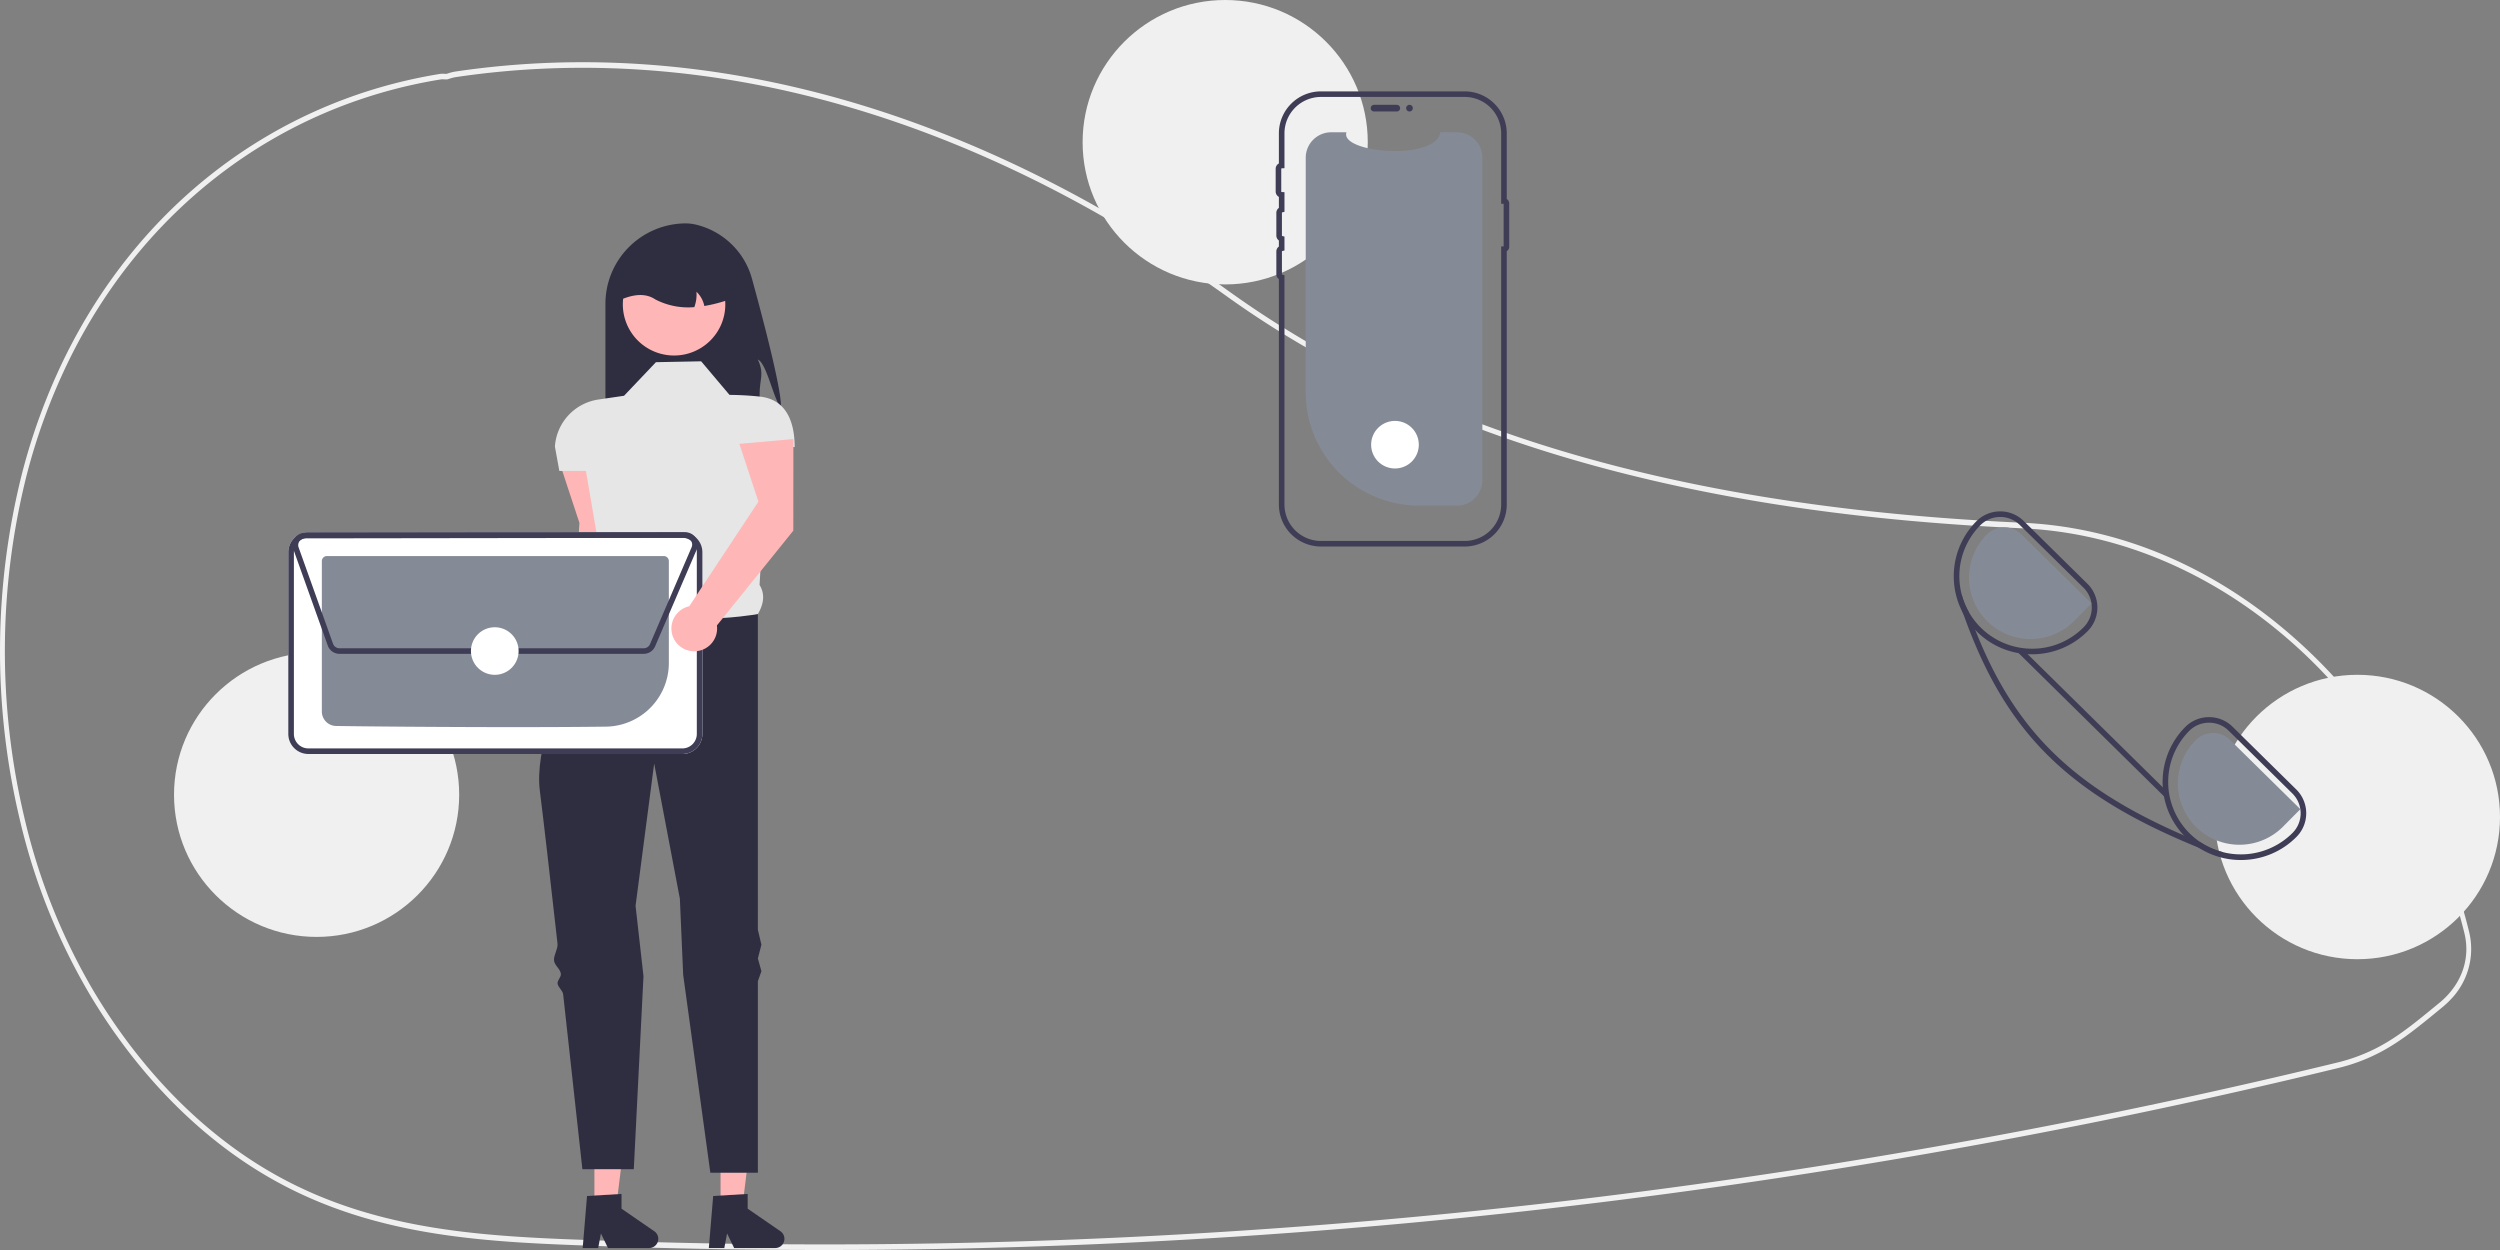 <svg width="356" height="178" fill="none" xmlns="http://www.w3.org/2000/svg"><rect width="100%" height="100%" fill="#808080" stroke="none"/><g clip-path="url(#clip0_76_10253)"><path d="M117.238 178c-10.742 0-21.468-.192-32.178-.575-15.303-.549-31.127-1.115-45.835-9.252-10.29-5.691-19.402-14.822-26.352-26.407a88.713 88.713 0 01-10.1-25.255 103.564 103.564 0 01.38-49.15A87.145 87.145 0 019.02 51.32c10.726-22.154 30.29-37.025 53.674-40.8.193-.026.389-.03.583-.013.105.005.21.011.316.007l.138-.044a6.738 6.738 0 011.083-.277c36.066-5.355 74.192 5.48 110.255 31.335 27.883 19.992 64.837 30.758 112.973 32.912l.683.036c13.4.768 26.362 6.278 37.485 15.936 10.98 9.532 19.223 22.249 23.84 36.778a82.877 82.877 0 011.547 5.48 10.326 10.326 0 01-2.764 9.804v.003l-.12.123c-.288.286-.592.561-.902.816l-.365.301c-3.076 2.527-5.506 4.524-8.414 6.074a25.936 25.936 0 01-6.138 2.312 906.79 906.79 0 01-35.405 7.861 933.491 933.491 0 01-69.689 11.264A905.619 905.619 0 01117.238 178zM63.004 11.291c-.072 0-.143.005-.215.015-23.166 3.74-42.544 18.465-53.164 40.4a86.271 86.271 0 00-5.81 15.883 102.658 102.658 0 00-.374 48.713 87.876 87.876 0 0010.001 25.014c6.883 11.471 15.902 20.51 26.083 26.141 14.576 8.064 30.325 8.628 45.557 9.173a904.432 904.432 0 00142.645-6.192 932.177 932.177 0 0069.643-11.257 903.774 903.774 0 0035.382-7.855 25.305 25.305 0 005.99-2.255c2.849-1.519 5.256-3.497 8.302-6l.365-.3c.267-.22.529-.455.78-.699l.072-.076c2.504-2.517 3.477-5.837 2.671-9.11v-.001a82.252 82.252 0 00-1.53-5.422c-9.431-29.68-33.828-50.654-60.709-52.194l-.68-.035c-21.987-.984-41.228-3.71-58.819-8.335-21-5.52-39.333-13.83-54.49-24.698-35.926-25.755-73.893-36.55-109.8-31.22a6.169 6.169 0 00-.987.255l-.248.07a3.98 3.98 0 01-.423-.006c-.083-.004-.163-.009-.242-.009z" fill="#F0F0F0"/><path d="M111.2 57.994c-.995-.951-2.012-6.258-3.282-6.797.949 2.092.26 2.646.255 4.942a15.477 15.477 0 01-.454 3.87H86.212V43.266a11.43 11.43 0 013.364-8.1 11.487 11.487 0 018.12-3.355 6.867 6.867 0 011.702.25 10.925 10.925 0 014.886 2.823 10.885 10.885 0 012.818 4.88c1.639 5.978 4.247 15.928 4.098 18.23z" fill="#2F2E41"/><path d="M87.474 78.59l.01-13.049-7.69.686 2.715 8.23-1.27 20.685a3.255 3.255 0 00-2.48 2.542 3.238 3.238 0 001.332 3.288 3.257 3.257 0 003.555.107 3.247 3.247 0 001.53-3.201l2.298-19.288zm15.134 93.247l3.107-.001 1.478-11.952h-4.586l.001 11.953z" fill="#FFB6B6"/><path d="M101.556 170.308l4.911-.292v2.098l4.67 3.217a1.312 1.312 0 01.032 2.135 1.323 1.323 0 01-.779.255h-5.847l-1.008-2.076-.394 2.076h-2.204l.619-7.413z" fill="#2F2E41"/><path d="M84.644 171.837l3.107-.001 1.478-11.952h-4.585v11.953z" fill="#FFB6B6"/><path d="M83.592 170.308l4.911-.292v2.098l4.67 3.217a1.313 1.313 0 01.508 1.469 1.312 1.312 0 01-1.255.921h-5.847l-1.008-2.076-.394 2.076h-2.204l.619-7.413z" fill="#2F2E41"/><path d="M99.842 51.45l-6.437.125-4.543 4.783-3.642.533a7.278 7.278 0 00-4.291 2.26 7.243 7.243 0 00-1.91 4.45l.63 3.457h3.787l2.19 12.826c-.852 2.165-.91 3.873.838 4.544l5.427 10.196 16.027-7.175c.813-1.394 1.074-2.793.243-4.155l1.146-19.635h3.852c0-3.672-1.245-6.768-4.904-7.177a43.36 43.36 0 00-4.375-.25l-4.038-4.783z" fill="#E6E6E6"/><path d="M107.919 87.449s-15.649 2.769-21.454-3.021c0 0-.59.998-1.478 2.653-.255.476-.748.798-1.046 1.375-.27.524-.967 1.168-1.262 1.762-.237.478.143 1.103-.104 1.62-2.973 6.22-6.446 14.992-5.701 20.786.48 3.735 1.472 12.429 2.516 21.765.082.73-.58 1.667-.497 2.402.077.694.898 1.185.975 1.88.051.462-.522.932-.47 1.393.056.506.736 1.001.792 1.505 1.431 12.892 2.741 24.929 2.741 24.929h7.32l1.38-27.49-1.128-10.021 2.65-20.266 3.66 19.259.471 10.839 3.868 28.182h6.767v-27.282l.505-1.417-.505-1.818.505-1.958-.505-2.133V87.449z" fill="#2F2E41"/><path d="M101.818 47.726a7.313 7.313 0 01-8.836 2.253 7.288 7.288 0 01-3.495-3.329 7.26 7.26 0 011.851-8.907 7.306 7.306 0 019.119-.145 7.277 7.277 0 012.625 4.047c.021.088.038.174.055.264a7.242 7.242 0 01-1.319 5.817z" fill="#FFB6B6"/><path d="M100.296 43.574a3.824 3.824 0 00-1.12-2.026 5.207 5.207 0 01-.304 2.187 10.132 10.132 0 01-5.555-1.097c-1.287-.871-2.925-.796-4.834 0a7.032 7.032 0 012.07-4.985 7.066 7.066 0 014.998-2.064h1.262c1.874 0 3.671.743 4.996 2.065a7.042 7.042 0 012.071 4.984 21.11 21.11 0 01-3.584.936z" fill="#2F2E41"/><path d="M45.084 133.416c11.213 0 20.303-9.066 20.303-20.25s-9.09-20.251-20.303-20.251c-11.213 0-20.303 9.067-20.303 20.251 0 11.184 9.09 20.25 20.303 20.25zm129.383-92.915c11.213 0 20.303-9.066 20.303-20.25S185.68 0 174.467 0c-11.213 0-20.303 9.067-20.303 20.25 0 11.185 9.09 20.251 20.303 20.251zm161.23 96.091c11.213 0 20.303-9.066 20.303-20.251 0-11.184-9.09-20.25-20.303-20.25-11.213 0-20.303 9.066-20.303 20.25 0 11.185 9.09 20.251 20.303 20.251z" fill="#F0F0F0"/><path d="M211.091 22.459v45.92c0 .953-.377 1.868-1.049 2.546a3.637 3.637 0 01-2.583 1.076h-5.358a16.189 16.189 0 01-11.431-4.723 16.104 16.104 0 01-4.734-11.4v-33.42c0-.96.382-1.882 1.063-2.561a3.637 3.637 0 012.569-1.061h2.171c-1.006 2.927 12.646 4.159 13.395 0h2.325a3.64 3.64 0 012.569 1.061c.681.68 1.063 1.6 1.063 2.562z" fill="#858B96"/><path d="M195.19 15.402a.48.48 0 01.476-.474h3.237a.478.478 0 01.475.474.474.474 0 01-.475.475h-3.237a.476.476 0 01-.476-.475z" fill="#3F3D56"/><path d="M208.572 77.826h-20.469a6.003 6.003 0 01-4.233-1.752 5.974 5.974 0 01-1.757-4.222v-32.1a.872.872 0 01-.362-.706v-3.229a.856.856 0 01.362-.706v-.866a.871.871 0 01-.362-.706V30.31a.856.856 0 01.362-.706v-1.566a.868.868 0 01-.458-.766v-3.229a.867.867 0 01.458-.766v-4.291a5.974 5.974 0 011.757-4.223 6.004 6.004 0 014.233-1.751h20.469a6.004 6.004 0 014.233 1.752 5.974 5.974 0 011.757 4.222v9.354a.758.758 0 01.352.634v6.156a.743.743 0 01-.352.635v36.087a5.974 5.974 0 01-1.757 4.222 6.004 6.004 0 01-4.233 1.752zm-20.469-64.02a5.207 5.207 0 00-3.671 1.519 5.184 5.184 0 00-1.523 3.661v4.966l-.383.015a.078.078 0 00-.052.023.081.081 0 00-.023.053v3.229a.08.08 0 00.023.053.078.078 0 00.052.023l.383.015v2.799l-.302.074a.079.079 0 00-.043.027.074.074 0 00-.017.047v3.229c0 .017.006.033.017.047a.08.08 0 00.043.027l.302.074v1.982l-.302.074a.08.08 0 00-.043.027.074.074 0 00-.017.047v3.229c0 .017.006.034.017.047a.08.08 0 00.043.027l.302.074v32.658a5.184 5.184 0 001.523 3.661 5.208 5.208 0 003.671 1.519h20.469a5.208 5.208 0 003.671-1.52 5.179 5.179 0 001.522-3.66V35.085h.353v-6.066h-.353V18.986a5.179 5.179 0 00-1.522-3.661 5.208 5.208 0 00-3.671-1.52h-20.469z" fill="#3F3D56"/><path d="M200.712 15.877a.475.475 0 10.001-.95.475.475 0 00-.001.95z" fill="#3F3D56"/><path d="M97.169 107.369h-53.26a2.863 2.863 0 01-2.017-.836 2.849 2.849 0 01-.838-2.01V78.638a2.851 2.851 0 01.838-2.01 2.866 2.866 0 012.016-.837h53.26a2.866 2.866 0 012.016.836c.535.533.837 1.256.839 2.01v25.885a2.863 2.863 0 01-2.854 2.847z" fill="#fff"/><path d="M97.169 107.369h-53.26a2.863 2.863 0 01-2.017-.836 2.849 2.849 0 01-.838-2.01V78.638a2.851 2.851 0 01.838-2.01 2.866 2.866 0 012.016-.837h53.26a2.866 2.866 0 012.016.836c.535.533.837 1.256.839 2.01v25.885a2.863 2.863 0 01-2.854 2.847zm-53.26-30.784a2.066 2.066 0 00-1.455.603 2.056 2.056 0 00-.604 1.45v25.884a2.063 2.063 0 002.059 2.053h53.259a2.064 2.064 0 002.058-2.053V78.638a2.056 2.056 0 00-.604-1.45 2.067 2.067 0 00-1.454-.603h-53.26z" fill="#3F3D56"/><path d="M73.392 103.544c-10.504 0-21.457-.1-25.544-.165a2.06 2.06 0 01-2.018-2.047V79.905a.726.726 0 01.726-.725h47.961a.73.73 0 01.728.723v14.538a9.057 9.057 0 01-2.622 6.337 9.104 9.104 0 01-6.319 2.697c-3.808.05-8.318.069-12.912.069z" fill="#858B96"/><path d="M91.67 93.106H48.335a1.77 1.77 0 01-1.658-1.166l-4.905-13.725a1.752 1.752 0 01.846-2.148c.25-.13.528-.197.81-.198l54.17-.075a1.765 1.765 0 011.703 1.303c.066.248.077.508.032.76l.042.019-.156.361-.001.004-5.93 13.8a1.752 1.752 0 01-1.616 1.065zm5.93-16.518l-54.171.075a.967.967 0 00-.954.832.96.96 0 00.047.453l4.905 13.725a.966.966 0 00.908.638h43.337a.963.963 0 00.884-.582l5.93-13.8a.96.96 0 00-.886-1.34z" fill="#3F3D56"/><path d="M70.457 96.093a3.389 3.389 0 003.393-3.385 3.39 3.39 0 00-3.393-3.385 3.39 3.39 0 00-3.393 3.385 3.389 3.389 0 003.393 3.385zM198.644 66.71a3.389 3.389 0 003.394-3.385 3.389 3.389 0 00-3.394-3.385 3.389 3.389 0 00-3.393 3.385 3.389 3.389 0 003.393 3.385z" fill="#fff"/><path d="M326.99 112.419l-9.064-8.926a4.748 4.748 0 00-3.356-1.374h-.032a4.755 4.755 0 00-3.368 1.414 11.097 11.097 0 00.1 15.724 10.841 10.841 0 001.815 1.449 11.037 11.037 0 006.015 1.759h.068a11.09 11.09 0 007.862-3.304 4.767 4.767 0 00-.04-6.742zm-.525 6.183a10.406 10.406 0 01-13.042 1.381 10.637 10.637 0 01-1.596-1.29 10.31 10.31 0 01-.092-14.6 3.953 3.953 0 012.811-1.18h.024a3.972 3.972 0 011.511.295c.48.196.916.485 1.283.849l9.065 8.93a3.967 3.967 0 01.036 5.615zm-29.217-35.479l-9.065-8.93a4.754 4.754 0 00-3.356-1.374h-.027a4.772 4.772 0 00-3.372 1.418 11.12 11.12 0 00-1.879 13.103l.004.004c.466.858 1.046 1.65 1.723 2.355.076.087.164.175.251.262a11.097 11.097 0 007.831 3.208h.071a11.11 11.11 0 007.863-3.307 4.761 4.761 0 00-.044-6.738zm-.525 6.183a10.3 10.3 0 01-7.297 3.07h-.068a10.384 10.384 0 01-5.736-1.734 10.322 10.322 0 01-3.811-4.612 10.297 10.297 0 01-.61-5.946 10.318 10.318 0 012.796-5.287 3.99 3.99 0 015.629-.036l9.065 8.926a3.973 3.973 0 01.032 5.619z" fill="#3F3D56"/><path d="M327.57 115.226l-9.994-9.845a3.477 3.477 0 00-4.907.03 8.719 8.719 0 00.07 12.361 8.756 8.756 0 006.213 2.52 8.754 8.754 0 006.179-2.604l2.439-2.462zm-29.741-29.298l-9.993-9.845a3.478 3.478 0 00-4.908.03 8.72 8.72 0 00.07 12.36 8.777 8.777 0 0012.393-.084l2.438-2.461z" fill="#858B96"/><path d="M316.588 121.357l-.239.627a149.542 149.542 0 01-3.264-1.278c-18.663-7.596-27.573-16.487-33.532-33.362l-.004-.004a78.887 78.887 0 01-.824-2.438l.629-.203c.21.8.517 1.57.915 2.295.327.925.662 1.827 1.007 2.704 5.602 14.243 13.862 22.383 29.699 29.257.796.345 1.612.688 2.448 1.028a10.4 10.4 0 003.165 1.374z" fill="#3F3D56"/><path d="M288.018 92.446l-.56.565 20.676 20.369.56-.566-20.676-20.368z" fill="#3F3D56"/><path d="M112.967 75.568l.011-13.048-7.691.685 2.714 8.23L98.15 86.33a3.255 3.255 0 00-2.48 2.541 3.238 3.238 0 001.332 3.288 3.258 3.258 0 004.797-1.266 3.234 3.234 0 00.288-1.828l10.88-13.498z" fill="#FFB6B6"/></g><defs><clipPath id="clip0_76_10253"><path fill="#fff" d="M0 0h356v178H0z"/></clipPath></defs></svg>